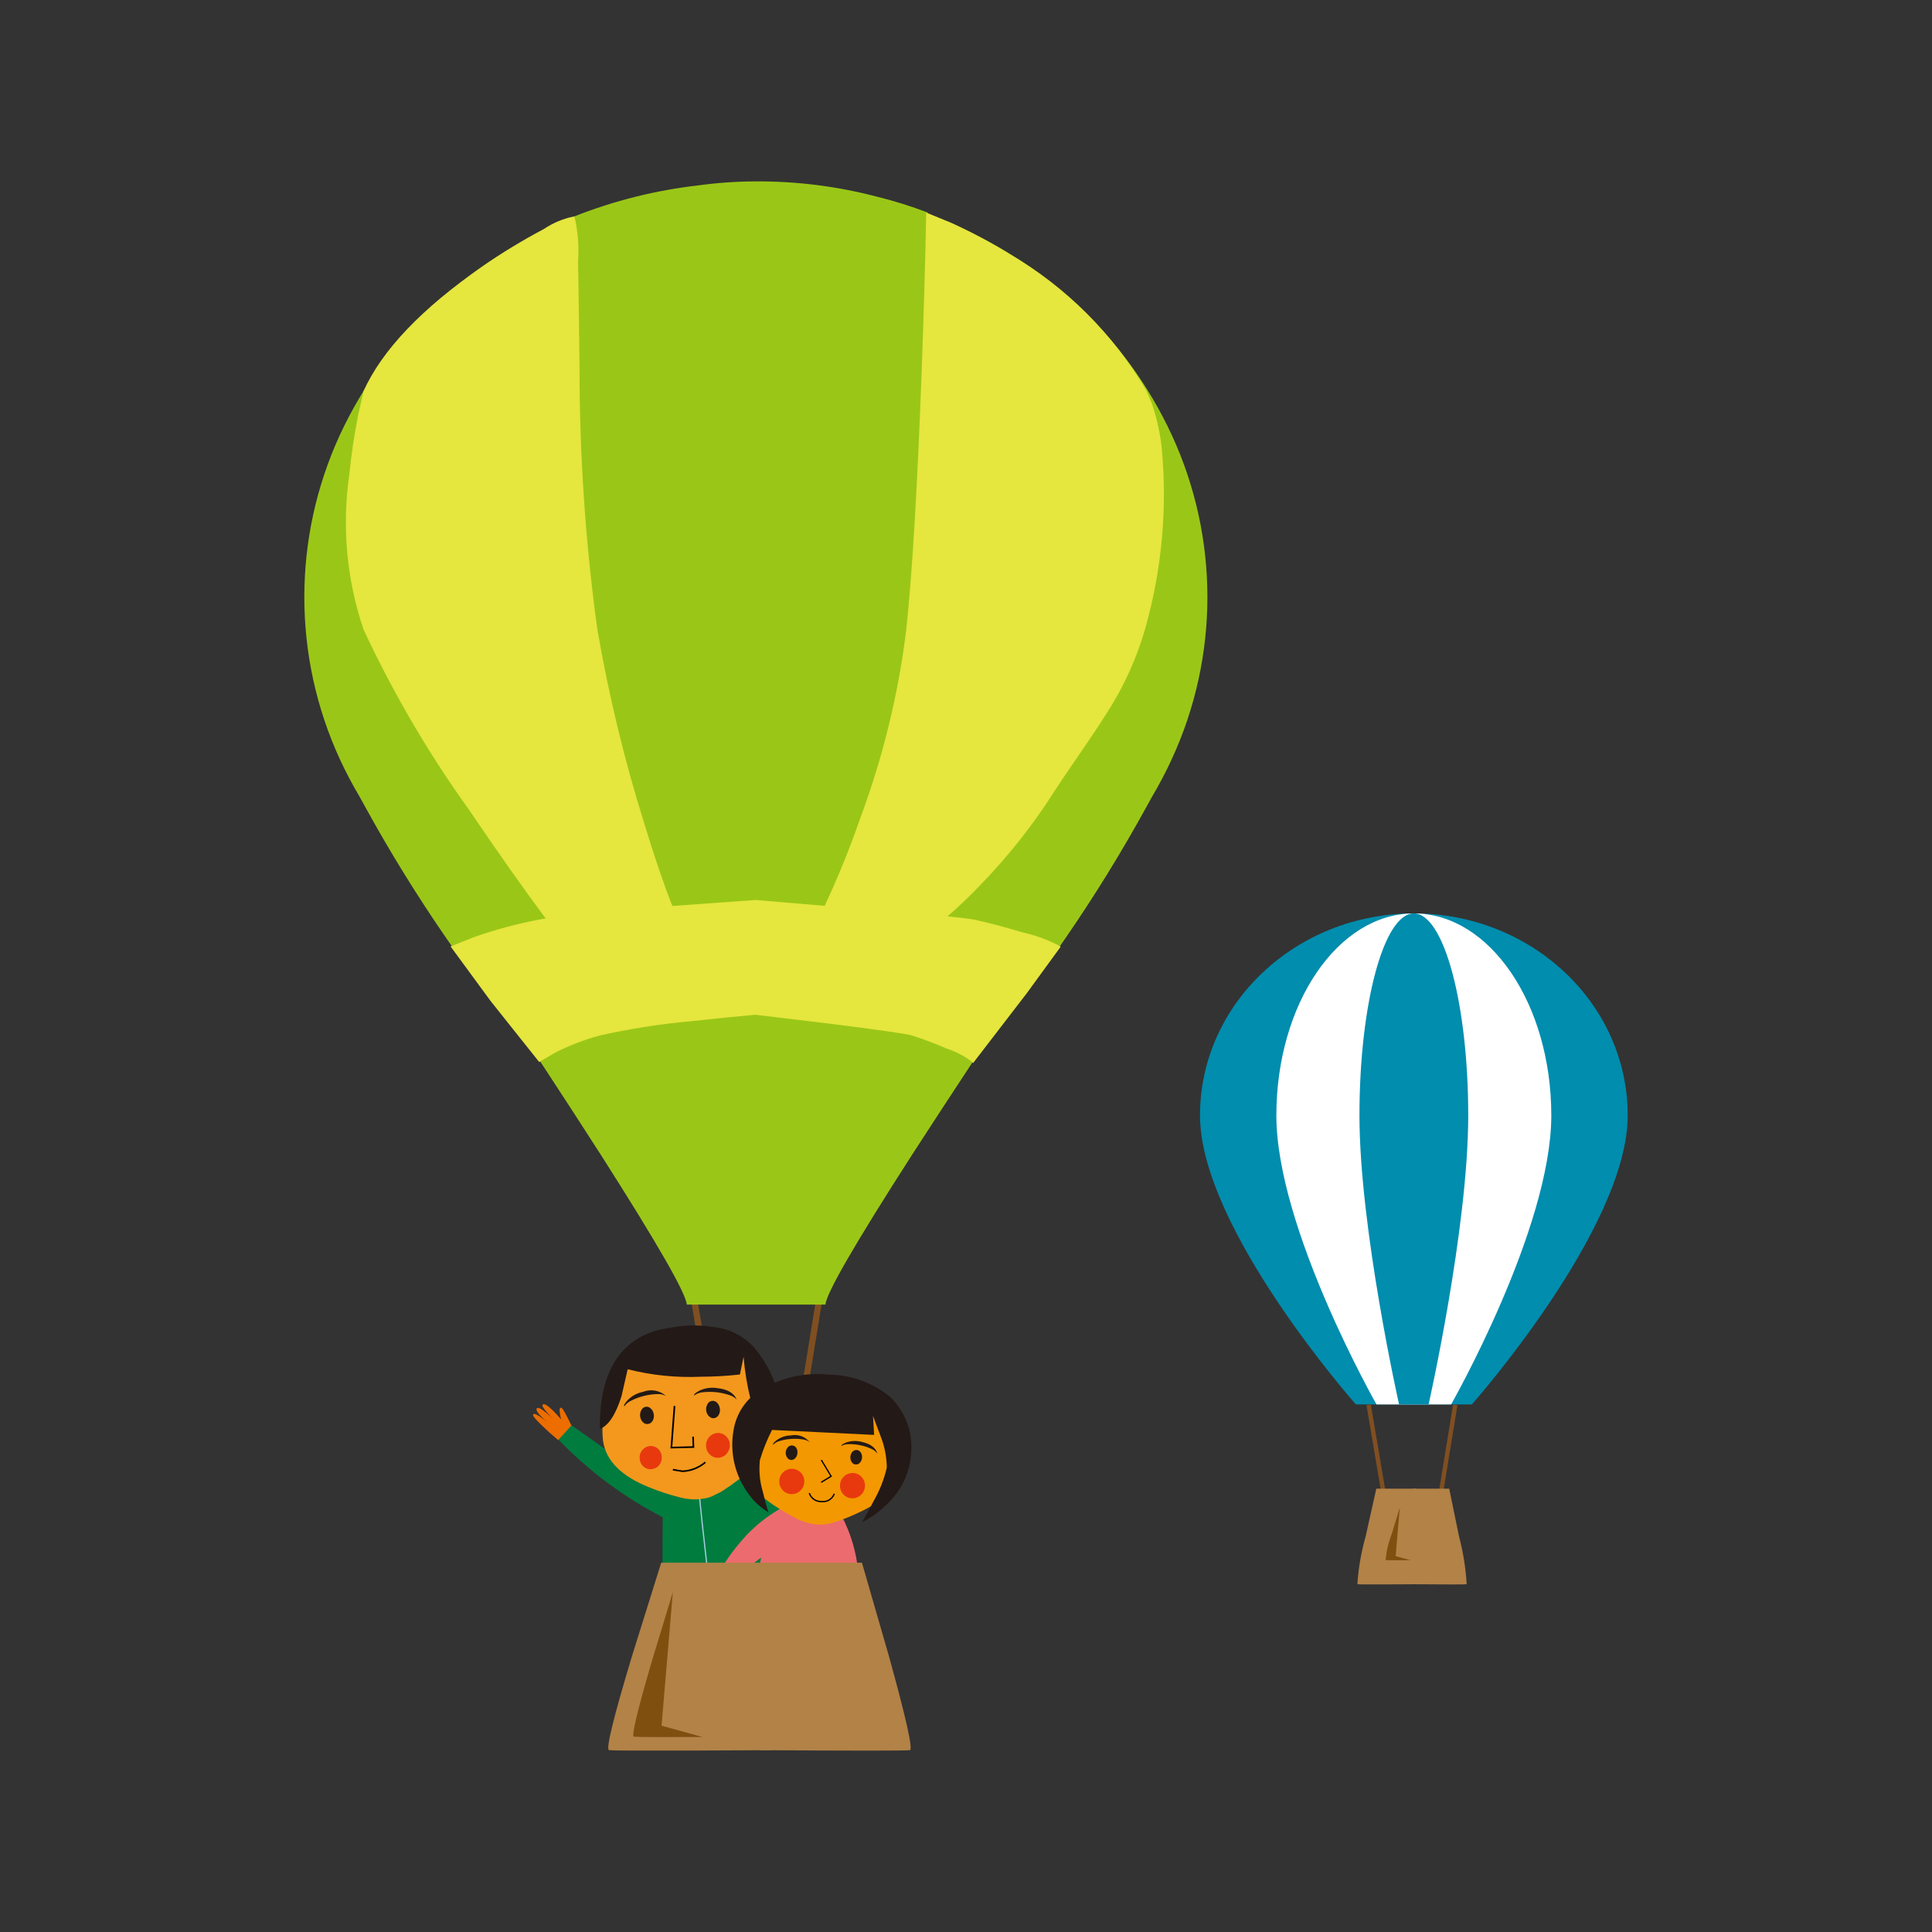 <?xml version="1.0" encoding="utf-8"?>
<!-- Generator: Adobe Illustrator 16.0.0, SVG Export Plug-In . SVG Version: 6.00 Build 0)  -->
<!DOCTYPE svg PUBLIC "-//W3C//DTD SVG 1.1//EN" "http://www.w3.org/Graphics/SVG/1.1/DTD/svg11.dtd">
<svg version="1.1" id="圖層_1" xmlns="http://www.w3.org/2000/svg" xmlns:xlink="http://www.w3.org/1999/xlink" x="0px" y="0px"
	 width="64px" height="64px" viewBox="2.346 8.727 64 64" enable-background="new 2.346 8.727 64 64" xml:space="preserve">
<rect x="2.346" y="8.727" width="64" height="64" fill="#333333" stroke="none"/>
<g id="花蓮縣" transform="translate(-783.508 -475)">
	<g id="组_4925" transform="translate(500.152 320.27)">
		<g id="熱氣球人_手" transform="translate(295.224 218.2)">
			<g id="元件_51" transform="translate(0)">
				<g id="圖層_3">
					<path id="路径_84984" fill="#007C3F" d="M8.935-7.097l0.447-0.454l1.983,1.409c0.514,0.344,0.966,0.626,1.356,0.849
						l-0.191,0.861C11.189-5.109,9.974-6.01,8.935-7.097z"/>
					<path id="路径_84985" fill="#ED6D00" d="M8.799-8.012C8.892-7.92,8.98-7.824,9.066-7.723
						c-0.019-0.068-0.033-0.139-0.043-0.21C9.005-8.067,9.022-8.125,9.075-8.108c0.029,0.01,0.093,0.109,0.191,0.301
						c0.05,0.097,0.097,0.192,0.14,0.287L8.968-7.038C8.774-7.2,8.601-7.356,8.45-7.502C8.211-7.728,8.108-7.859,8.141-7.894
						s0.135,0.01,0.305,0.136c0.048,0.037,0.096,0.074,0.142,0.112c-0.05-0.042-0.099-0.089-0.148-0.139
						c-0.16-0.16-0.22-0.262-0.179-0.304s0.142,0.005,0.305,0.141c0.081,0.068,0.159,0.14,0.234,0.213
						C8.732-7.804,8.667-7.875,8.603-7.948C8.475-8.094,8.426-8.182,8.454-8.211C8.497-8.261,8.612-8.195,8.799-8.012z"/>
				</g>
			</g>
		</g>
		<g id="组_4881" transform="translate(303.45 212.859)">
			<path id="路径_84986" fill="#804F21" d="M8.467-0.053H6.204L5.156-6.261l0.206-0.034l1.021,6.034h1.91l0.982-6.034l0.205,0.034
				L8.467-0.053z"/>
		</g>
		<g id="组_4898" transform="translate(298.695 214.115)">
			<g id="组_4882" transform="translate(3.254 7.691)">
				<path id="路径_84987" fill="#007C3F" d="M9.663-3.011L6.018-2.596C5.852-4.386,5.745-5.68,5.698-6.477L5.71-8.989l2.6-0.544
					c1.123,0.853,2.033,1.953,2.658,3.218c0.379,0.672,0.707,1.371,0.979,2.093L11.49-3.991c-0.33-0.539-0.685-1.1-1.067-1.682
					C9.987-6.415,9.466-7.105,8.87-7.727c0.278,1.03,0.485,2.08,0.618,3.139C9.573-3.973,9.631-3.447,9.663-3.011z"/>
			</g>
			<g id="组_4883" transform="translate(5.116 8.625)">
				<path id="路径_84988" fill="#A5CCE1" d="M5.735-3.718c-0.37-2.99-0.608-5.059-0.709-6.149l0.039-0.004
					c0.102,1.091,0.341,3.159,0.71,6.148L5.735-3.718z"/>
			</g>
			<g id="组_4897" transform="translate(0)">
				<g id="组_4884" transform="translate(0.134 1.108)">
					<path id="路径_84989" fill="#F3981D" d="M12.726-5.034c0.094,0.653-0.242,1.31-1.009,1.969
						c-0.271,0.24-0.56,0.459-0.864,0.656c-0.089,0.06-0.184,0.111-0.282,0.153c-0.13,0.076-0.274,0.123-0.424,0.137
						C10.005-2.095,9.859-2.09,9.716-2.106C9.61-2.116,9.506-2.134,9.404-2.161C9.059-2.247,8.721-2.357,8.391-2.492
						C7.467-2.857,6.953-3.367,6.851-4.02c-0.04-0.351-0.024-0.705,0.044-1.051c0.017-0.103,0.108-0.535,0.274-1.295l4.558-0.785
						c0.376,0.655,0.591,1.033,0.644,1.134C12.542-5.711,12.662-5.379,12.726-5.034z"/>
				</g>
				<g id="组_4885" transform="translate(2.061 6.252)">
					<path id="路径_84990" fill="#E8390E" d="M6.863-8.687c0.019,0.1-0.004,0.203-0.064,0.286c-0.054,0.084-0.141,0.14-0.24,0.153
						C6.463-8.226,6.362-8.249,6.285-8.311C6.203-8.369,6.151-8.46,6.14-8.56C6.121-8.661,6.144-8.764,6.203-8.847
						C6.258-8.93,6.345-8.988,6.444-9.005C6.54-9.023,6.639-8.999,6.717-8.941C6.799-8.88,6.851-8.788,6.863-8.687z"/>
				</g>
				<g id="组_4886" transform="translate(5.51 5.58)">
					<path id="路径_84991" fill="#E8390E" d="M5.669-8.427C5.687-8.319,5.661-8.208,5.598-8.12
						C5.539-8.031,5.447-7.972,5.343-7.953C5.239-7.933,5.131-7.959,5.048-8.025C4.961-8.087,4.905-8.184,4.89-8.29
						C4.873-8.398,4.898-8.508,4.961-8.597C5.02-8.685,5.112-8.744,5.217-8.763C5.32-8.783,5.428-8.757,5.512-8.692
						C5.598-8.628,5.655-8.532,5.669-8.427z"/>
				</g>
				<g id="组_4887" transform="translate(3.669 4.175)">
					<path id="路径_84992" fill="#000001" d="M5.549-6.852L5.655-8.26L5.71-8.256L5.608-6.908l0.673-0.016L6.27-7.243h0.054
						l0.013,0.372L5.549-6.852z"/>
				</g>
				<g id="组_4888" transform="translate(3.786 7.066)">
					<path id="路径_84993" fill="#000001" d="M5.832-8.96L5.507-9.013l0.009-0.054l0.319,0.054
						C6.106-9.026,6.364-9.13,6.569-9.306l0.035,0.042C6.388-9.079,6.116-8.972,5.832-8.96z"/>
				</g>
				<g id="组_4890" transform="translate(1.259 3.384)">
					<g id="组_4889">
						<path id="路径_84994" fill="#231916" d="M7.08-7.801C6.933-7.765,6.791-7.712,6.656-7.643
							c-0.09,0.041-0.167,0.104-0.224,0.187c-0.031-0.021,0.002-0.087,0.1-0.195C6.67-7.797,6.85-7.896,7.047-7.934
							c0.26-0.104,0.557-0.052,0.765,0.137C7.726-7.844,7.628-7.866,7.531-7.861C7.379-7.859,7.227-7.838,7.08-7.801z"/>
					</g>
				</g>
				<g id="组_4892" transform="translate(4.892 3.237)">
					<g id="组_4891">
						<path id="路径_84995" fill="#231916" d="M6.27-7.683C5.986-7.778,5.684-7.809,5.386-7.773
							C5.287-7.765,5.192-7.728,5.112-7.669C5.09-7.7,5.144-7.751,5.275-7.823C5.452-7.91,5.652-7.942,5.848-7.915
							c0.363,0.036,0.585,0.164,0.669,0.383C6.452-7.605,6.366-7.658,6.27-7.683z"/>
					</g>
				</g>
				<g id="组_4893" transform="translate(2.09 4.219)">
					<path id="路径_84996" fill="#231916" d="M6.573-8.029c0.014,0.072,0.003,0.146-0.033,0.211
						C6.51-7.759,6.455-7.717,6.39-7.706C6.328-7.695,6.264-7.715,6.22-7.76c-0.053-0.051-0.087-0.118-0.096-0.19
						C6.112-8.024,6.125-8.099,6.161-8.163c0.029-0.059,0.083-0.1,0.146-0.112c0.063-0.011,0.126,0.012,0.17,0.059
						C6.531-8.168,6.564-8.101,6.573-8.029z"/>
				</g>
				<g id="组_4894" transform="translate(5.518 3.913)">
					<path id="路径_84997" fill="#231916" d="M5.237-8.11C5.29-8.059,5.324-7.991,5.333-7.917
						c0.015,0.072,0.003,0.146-0.033,0.212C5.27-7.647,5.215-7.606,5.15-7.593c-0.063,0.01-0.126-0.013-0.17-0.059
						C4.926-7.7,4.892-7.767,4.884-7.839C4.872-7.911,4.885-7.986,4.922-8.051C4.948-8.11,5.003-8.152,5.067-8.163
						C5.129-8.174,5.193-8.154,5.237-8.11z"/>
				</g>
				<g id="组_4896">
					<g id="组_4895">
						<path id="路径_84998" fill="#231916" d="M12.067-3.515c-0.064-0.235-0.13-0.502-0.199-0.801
							c-0.114-0.458-0.19-0.925-0.229-1.396l-0.121,0.586c-0.428,0.048-0.859,0.072-1.291,0.074C9.41-5.016,8.592-5.099,7.799-5.3
							L7.595-4.406C7.401-3.792,7.162-3.43,6.878-3.322C6.861-4.672,7.212-5.624,7.933-6.178c0.25-0.189,0.535-0.329,0.838-0.41
							C8.848-6.611,9.045-6.649,9.36-6.701c0.407-0.066,0.822-0.067,1.229-0.004c0.516,0.04,0.999,0.267,1.358,0.639
							c0.358,0.407,0.627,0.886,0.788,1.404c0.128,0.347,0.172,0.718,0.128,1.084c-0.092-0.359-0.238-0.522-0.44-0.489
							S12.103-3.85,12.067-3.515z"/>
					</g>
				</g>
			</g>
		</g>
		<g id="组_4914" transform="translate(302.894 216.65)">
			<g id="组_4899" transform="translate(0 14.331)">
				<path id="路径_84999" fill="#F39800" d="M5.767-12.853l0.442,0.11l0.029,0.146c0.015,0.101,0.015,0.202,0,0.302L5.93-12.414
					l0.009,0.087l0.366,0.111c-0.076,0.146-0.212,0.252-0.374,0.288c-0.128,0.023-0.261,0.001-0.374-0.063
					c-0.132-0.051-0.212-0.185-0.191-0.325c0.025-0.099,0.073-0.191,0.14-0.27c0.051-0.068,0.109-0.131,0.174-0.188L5.767-12.853z"
					/>
			</g>
			<g id="组_4913" transform="translate(0.623 0)">
				<g id="组_4900" transform="translate(0 6.814)">
					<path id="路径_85000" fill="#EC6B6E" d="M7.839-9.913c0.126-0.085,0.26-0.159,0.399-0.22l1.819,0.328
						c0.314,0.589,0.504,1.236,0.56,1.901c0.049,0.976-0.151,1.947-0.582,2.823L6.789-5.308l0.61-3.102
						C6.745-7.954,6.263-7.295,6.025-6.533c-0.17,0.419-0.298,0.854-0.382,1.3l-0.511-0.12C5.314-6.777,5.94-8.108,6.919-9.157
						C7.193-9.446,7.503-9.7,7.839-9.913z"/>
				</g>
				<g id="组_4901" transform="translate(2.602 1.589)">
					<path id="路径_85001" fill="#F39800" d="M4.895-8.242L8.9-7.962c0.198,0.601,0.309,0.944,0.332,1.029
						C9.318-6.658,9.357-6.371,9.35-6.084C9.307-5.547,8.899-5.093,8.126-4.722C7.851-4.586,7.568-4.469,7.278-4.371L7.017-4.302
						C6.886-4.275,6.751-4.27,6.618-4.285C6.496-4.294,6.375-4.32,6.259-4.361C6.171-4.388,6.086-4.421,6.004-4.461
						C5.728-4.599,5.461-4.754,5.206-4.927c-0.711-0.475-1.05-0.979-1.015-1.518C4.22-6.731,4.298-7.01,4.421-7.271
						C4.457-7.351,4.615-7.675,4.895-8.242z"/>
				</g>
				<g id="组_4902" transform="translate(7.645 5.122)">
					<path id="路径_85002" fill="#E8390E" d="M3.192-9.072C3.177-8.843,2.98-8.669,2.75-8.683
						c-0.11-0.005-0.213-0.056-0.283-0.141c-0.073-0.085-0.109-0.194-0.1-0.306C2.374-9.24,2.424-9.344,2.508-9.417
						C2.591-9.489,2.7-9.526,2.81-9.52c0.111,0.006,0.214,0.059,0.284,0.146C3.166-9.291,3.202-9.183,3.192-9.072z"/>
				</g>
				<g id="组_4903" transform="translate(4.495 4.904)">
					<path id="路径_85003" fill="#E8390E" d="M4.332-8.993C4.326-8.882,4.275-8.778,4.19-8.706
						c-0.168,0.15-0.427,0.137-0.578-0.032C3.61-8.74,3.608-8.742,3.606-8.744c-0.073-0.084-0.109-0.194-0.1-0.307
						C3.518-9.278,3.712-9.453,3.94-9.441c0.112,0.006,0.218,0.057,0.292,0.143C4.305-9.215,4.341-9.104,4.332-8.993z"/>
				</g>
				<g id="组_4904" transform="translate(6.017 6.152)">
					<path id="路径_85004" fill="#000001" d="M3.392-9.582C3.197-9.57,3.018-9.691,2.956-9.877l0.039-0.017
						c0.056,0.17,0.219,0.28,0.397,0.269h0.009C3.57-9.609,3.727-9.711,3.784-9.871l0.041,0.015C3.761-9.678,3.587-9.566,3.4-9.582
						H3.392z"/>
				</g>
				<g id="组_4905" transform="translate(6.646 4.427)">
					<path id="路径_85005" fill="#000001" d="M2.751-8.497L2.729-8.534l0.313-0.191L2.728-9.246l0.036-0.021L3.1-8.71L2.751-8.497
						z"/>
				</g>
				<g id="组_4907" transform="translate(4.169 3.165)">
					<g id="组_4906">
						<path id="路径_85006" fill="#231916" d="M4.226-8.692c-0.13,0.007-0.259,0.03-0.383,0.069
							C3.761-8.603,3.686-8.56,3.627-8.498c-0.022-0.024,0.016-0.074,0.113-0.15c0.139-0.102,0.304-0.157,0.476-0.16
							c0.233-0.05,0.475,0.038,0.622,0.226c-0.066-0.053-0.146-0.086-0.23-0.094C4.481-8.696,4.353-8.701,4.226-8.692z"/>
					</g>
				</g>
				<g id="组_4909" transform="translate(7.723 3.461)">
					<g id="组_4908">
						<path id="路径_85007" fill="#231916" d="M2.963-8.778c-0.125-0.028-0.254-0.04-0.383-0.037
							C2.497-8.818,2.413-8.798,2.338-8.758C2.322-8.782,2.373-8.82,2.49-8.869c0.159-0.058,0.333-0.066,0.499-0.025
							c0.304,0.065,0.483,0.196,0.537,0.392C3.474-8.571,3.406-8.625,3.329-8.658C3.212-8.713,3.089-8.753,2.963-8.778z"/>
					</g>
				</g>
				<g id="组_4910" transform="translate(4.821 3.691)">
					<path id="路径_85008" fill="#231916" d="M3.779-8.751C3.777-8.688,3.754-8.63,3.711-8.584
						C3.676-8.542,3.624-8.518,3.568-8.52C3.515-8.524,3.467-8.554,3.44-8.6C3.367-8.706,3.377-8.848,3.464-8.943
						c0.063-0.072,0.173-0.078,0.245-0.015c0.012,0.01,0.022,0.021,0.03,0.035C3.774-8.873,3.788-8.811,3.779-8.751z"/>
				</g>
				<g id="组_4911" transform="translate(8.179 3.925)">
					<path id="路径_85009" fill="#231916" d="M2.562-8.834C2.56-8.773,2.536-8.714,2.494-8.668
						c-0.034,0.043-0.085,0.066-0.14,0.063C2.3-8.608,2.249-8.637,2.22-8.683C2.152-8.79,2.161-8.929,2.243-9.026
						c0.037-0.041,0.09-0.063,0.145-0.059c0.053,0.003,0.1,0.032,0.128,0.078C2.551-8.956,2.568-8.895,2.562-8.834z"/>
				</g>
				<g id="组_4912" transform="translate(2.058)">
					<path id="路径_85010" fill="#231916" d="M5.428-7.21c0.653-0.369,1.405-0.524,2.151-0.447C8.322-7.65,9.04-7.39,9.614-6.918
						c0.49,0.47,0.745,1.134,0.699,1.811c-0.029,0.677-0.328,1.313-0.83,1.767C9.248-3.109,8.978-2.916,8.685-2.767
						C8.812-2.982,8.942-3.22,9.073-3.481c0.197-0.342,0.342-0.711,0.43-1.096C9.499-4.935,9.429-5.289,9.296-5.623l-0.25-0.665
						L9.084-5.66L5.702-5.825C5.538-5.504,5.403-5.17,5.299-4.824C5.262-4.47,5.295-4.113,5.398-3.773
						c0.056,0.246,0.117,0.471,0.184,0.675C5.314-3.255,5.084-3.469,4.909-3.724C4.476-4.318,4.301-5.062,4.422-5.786
						C4.51-6.395,4.884-6.923,5.428-7.21z"/>
				</g>
			</g>
		</g>
		<g id="组_4915" transform="translate(299.134 226.429)">
			<path id="路径_85011" fill="#B28247" d="M12.104-11.205l0.053,6.21c-0.854,0.005-1.72,0.009-2.599,0.012
				C7.8-4.978,6.862-4.982,6.745-4.995C6.628-5.008,6.881-6.046,7.503-8.11l0.968-3.095H12.104z"/>
		</g>
		<g id="组_4916" transform="translate(306.994 226.429)">
			<path id="路径_85012" fill="#B28247" d="M7.261-11.205L8.155-8.11c0.572,2.065,0.803,3.104,0.694,3.115
				c-0.173,0.019-1.83,0.019-4.97,0l0.046-6.21H7.261z"/>
		</g>
		<g id="组_4917" transform="translate(300.432 227.955)">
			<path id="路径_85013" fill="#7E4F0E" d="M7.185-7.332L8.54-6.958C7.166-6.952,6.409-6.954,6.268-6.969
				c-0.085-0.009,0.104-0.81,0.567-2.403l0.724-2.386L7.185-7.332z"/>
		</g>
		<g id="组_4918" transform="translate(283.356 154.894)">
			<path id="路径_85014" fill="#9AC717" d="M33.129,15.696c1.788,0.637,3.43,1.625,4.829,2.907
				c1.352,1.23,2.442,2.719,3.208,4.378c1.569,3.402,1.569,7.32,0,10.722c-0.2,0.435-0.423,0.858-0.667,1.27l-0.172,0.312
				c-0.829,1.51-1.735,2.977-2.713,4.396c-0.874,1.266-1.774,2.45-2.702,3.553l-0.44,0.654c-0.701,1.064-1.345,2.051-1.933,2.96
				c-1.878,2.923-2.827,4.566-2.848,4.932h-4.595c-0.021-0.365-0.963-2.009-2.827-4.932c-0.587-0.917-1.228-1.902-1.921-2.96
				l-0.245-0.367c-1.048-1.228-2.032-2.509-2.946-3.84c-0.98-1.418-1.887-2.885-2.717-4.396c-0.063-0.115-0.126-0.229-0.188-0.341
				c-0.239-0.402-0.456-0.815-0.652-1.24c-1.564-3.403-1.564-7.319,0-10.722c0.767-1.66,1.858-3.149,3.212-4.378
				c1.388-1.275,3.012-2.269,4.78-2.924c1.836-0.688,3.784-1.028,5.744-1.003C29.312,14.68,31.271,15.026,33.129,15.696z"/>
		</g>
		<g id="组_4921" transform="translate(290.952 191.981)">
			<g id="组_4919" transform="translate(0.085 0.054)">
				<path id="路径_85015" fill="#E5E63E" d="M28.653,4.304L26.9,6.584c-0.264-0.196-0.556-0.351-0.868-0.456
					c-0.378-0.167-0.765-0.312-1.159-0.435c-0.213-0.062-1.142-0.194-2.787-0.399l-2.4-0.287c-0.642,0.056-1.336,0.125-2.085,0.209
					c-1.03,0.092-2.054,0.252-3.063,0.478c-0.514,0.138-1.014,0.329-1.488,0.568l-0.511,0.3l-1.595-2L9.649,2.795l0.746-0.298
					c0.69-0.241,1.396-0.431,2.114-0.569c0.759-0.149,2.184-0.308,4.276-0.477c1.047-0.085,2.019-0.155,2.914-0.208l3.353,0.286
					c2.293,0.205,3.59,0.338,3.889,0.399c0.418,0.088,0.954,0.229,1.607,0.424c0.419,0.095,0.824,0.246,1.204,0.447
					C29.076,3.724,28.711,4.227,28.653,4.304z"/>
			</g>
			<g id="组_4920" transform="translate(0 0)">
				<path id="路径_85016" fill="#E5E63E" d="M26.984,6.693l-0.027-0.038c-0.257-0.195-0.546-0.347-0.853-0.446
					c-0.377-0.165-0.763-0.311-1.156-0.434c-0.21-0.06-1.148-0.191-2.78-0.397L19.77,5.091c-0.638,0.057-1.34,0.128-2.08,0.209
					c-1.03,0.092-2.054,0.251-3.063,0.476c-0.512,0.138-1.008,0.328-1.481,0.567l-0.535,0.314l-1.612-2.025L9.676,2.828l0.788-0.314
					c0.692-0.241,1.401-0.433,2.121-0.571c0.756-0.149,2.197-0.31,4.283-0.478c1.045-0.083,2.025-0.154,2.915-0.208l3.358,0.287
					c2.284,0.204,3.594,0.338,3.894,0.399c0.417,0.088,0.957,0.231,1.61,0.425c0.425,0.094,0.835,0.246,1.218,0.452l0.021,0.021
					l-0.018,0.024c-0.683,0.941-1.043,1.435-1.101,1.511l0,0L26.984,6.693z M19.772,5.022h0.003l2.4,0.287
					c1.659,0.207,2.575,0.338,2.792,0.399c0.395,0.124,0.783,0.271,1.163,0.438c0.301,0.107,0.587,0.254,0.851,0.436l1.728-2.247
					c0.058-0.076,0.411-0.562,1.08-1.484c-0.372-0.181-0.763-0.321-1.166-0.417c-0.649-0.191-1.188-0.336-1.604-0.423
					c-0.296-0.063-1.603-0.195-3.885-0.398l-3.353-0.288c-0.884,0.055-1.864,0.128-2.909,0.209
					c-2.083,0.168-3.521,0.329-4.275,0.477c-0.715,0.138-1.419,0.328-2.107,0.568L9.789,2.86l1.269,1.729l1.574,1.979l0.485-0.286
					c0.478-0.242,0.98-0.435,1.497-0.574c1.012-0.226,2.038-0.386,3.071-0.479c0.742-0.083,1.443-0.153,2.085-0.209L19.772,5.022z"
					/>
			</g>
		</g>
		<g id="组_4922" transform="translate(297.374 154.73)">
			<path id="路径_85017" fill="#9AC717" d="M11.462,14.868c0.63-0.086,1.265-0.131,1.901-0.132
				c1.341-0.008,2.678,0.159,3.976,0.496c0.583,0.143,1.156,0.321,1.717,0.534c-0.051,1.549-0.117,3.288-0.198,5.214
				c-0.159,3.85-0.313,6.716-0.461,8.596c-0.212,2.147-0.711,4.257-1.484,6.272c-0.353,0.985-0.761,1.95-1.221,2.89l-2.328-0.198
				l-2.765,0.198c-0.298-0.74-0.626-1.676-0.985-2.808c-0.667-2.074-1.168-4.198-1.498-6.352c-0.285-1.965-0.498-4.837-0.638-8.616
				c-0.07-1.885-0.11-3.574-0.122-5.068C8.674,15.374,10.054,15.029,11.462,14.868z"/>
		</g>
		<g id="组_4923" transform="translate(285.549 156.541)">
			<path id="路径_85018" fill="#E5E63E" d="M18.168,14.503c0.307-0.206,0.65-0.349,1.013-0.42
				c0.115,0.483,0.156,0.982,0.122,1.478c0.011,0.599,0.027,1.778,0.048,3.538c-0.001,2.898,0.195,5.794,0.59,8.666
				c0.376,2.18,0.896,4.332,1.558,6.442c0.34,1.114,0.649,2.021,0.926,2.719l-4.173,0.447c-0.8-1.078-1.652-2.286-2.557-3.625
				c-1.352-1.88-2.523-3.882-3.5-5.981c-0.558-1.646-0.72-3.402-0.471-5.124c0.064-0.659,0.163-1.318,0.295-1.979l0.176-0.791
				c0.613-1.357,1.921-2.731,3.924-4.121C16.775,15.295,17.459,14.877,18.168,14.503z"/>
		</g>
		<g id="组_4924" transform="translate(310.364 156.346)">
			<path id="路径_85019" fill="#E5E63E" d="M13.813,21.865c0.199,1.996,0.028,4.012-0.504,5.946
				c-0.293,1.066-0.752,2.08-1.361,3.003c-0.206,0.329-0.504,0.776-0.893,1.34c-0.406,0.59-0.686,1.006-0.838,1.247
				c-0.688,1.072-1.481,2.073-2.367,2.988c-0.375,0.399-0.773,0.778-1.191,1.134l-4.005-0.399c0.44-0.942,0.833-1.907,1.174-2.889
				c0.755-2.024,1.27-4.129,1.532-6.273c0.2-1.88,0.37-4.745,0.511-8.596c0.07-1.926,0.12-3.664,0.149-5.213l0.812,0.332
				c0.675,0.305,1.33,0.654,1.959,1.044c1.868,1.093,3.424,2.647,4.519,4.514l0.188,0.441
				C13.649,20.932,13.755,21.395,13.813,21.865z"/>
		</g>
	</g>
	<g id="组_4926" transform="translate(735.084 382.937)">
		<path id="路径_85020" fill="#008DAE" d="M97.606,147.314h1.921c0,0,5.163-5.827,5.163-9.573c0-3.697-3.172-6.693-7.084-6.693
			s-7.084,2.996-7.084,6.693c0,3.743,5.163,9.573,5.163,9.573H97.606z"/>
		<path id="路径_85021" fill="#FFFFFF" d="M97.606,147.314h1.234c0,0,3.319-5.827,3.319-9.573c0-3.697-2.039-6.693-4.554-6.693
			s-4.554,2.996-4.554,6.693c0,3.743,3.318,9.573,3.318,9.573H97.606z"/>
		<path id="路径_85022" fill="#008DAE" d="M97.606,147.314h0.488c0,0,1.313-5.827,1.313-9.573c0-3.697-0.808-6.693-1.802-6.693
			s-1.801,2.996-1.801,6.693c0,3.743,1.312,9.573,1.312,9.573H97.606z"/>
	</g>
	<g id="组_4927" transform="translate(838.642 538.484)">
		<path id="路径_84986-2" fill="#804F21" d="M-5.214-3.883h-1.577l-0.73-4.326l0.143-0.023l0.711,4.204h1.33l0.685-4.204
			l0.143,0.023L-5.214-3.883z"/>
	</g>
	<g id="组_4928" transform="translate(838.15 542.855)">
		<path id="路径_85011-2" fill="#B28247" d="M-5.385-9.814l0.02,3.166L-6.31-6.643C-6.948-6.64-7.288-6.642-7.331-6.648
			c0.035-0.538,0.127-1.07,0.275-1.589l0.352-1.577H-5.385z"/>
	</g>
	<g id="组_4929" transform="translate(841.007 542.855)">
		<path id="路径_85012-2" fill="#B28247" d="M-7.146-9.814l0.324,1.577c0.138,0.521,0.223,1.052,0.255,1.589
			c-0.063,0.009-0.665,0.009-1.806,0l0.016-3.166H-7.146z"/>
	</g>
	<g id="组_4930" transform="translate(839.622 543.837)">
		<path id="路径_85013-2" fill="#7E4F0E" d="M-7.535-8.562l0.493,0.136c-0.5,0.003-0.774,0.002-0.826-0.004
			c0.027-0.3,0.097-0.594,0.206-0.873l0.264-0.868L-7.535-8.562z"/>
	</g>
</g>
</svg>
